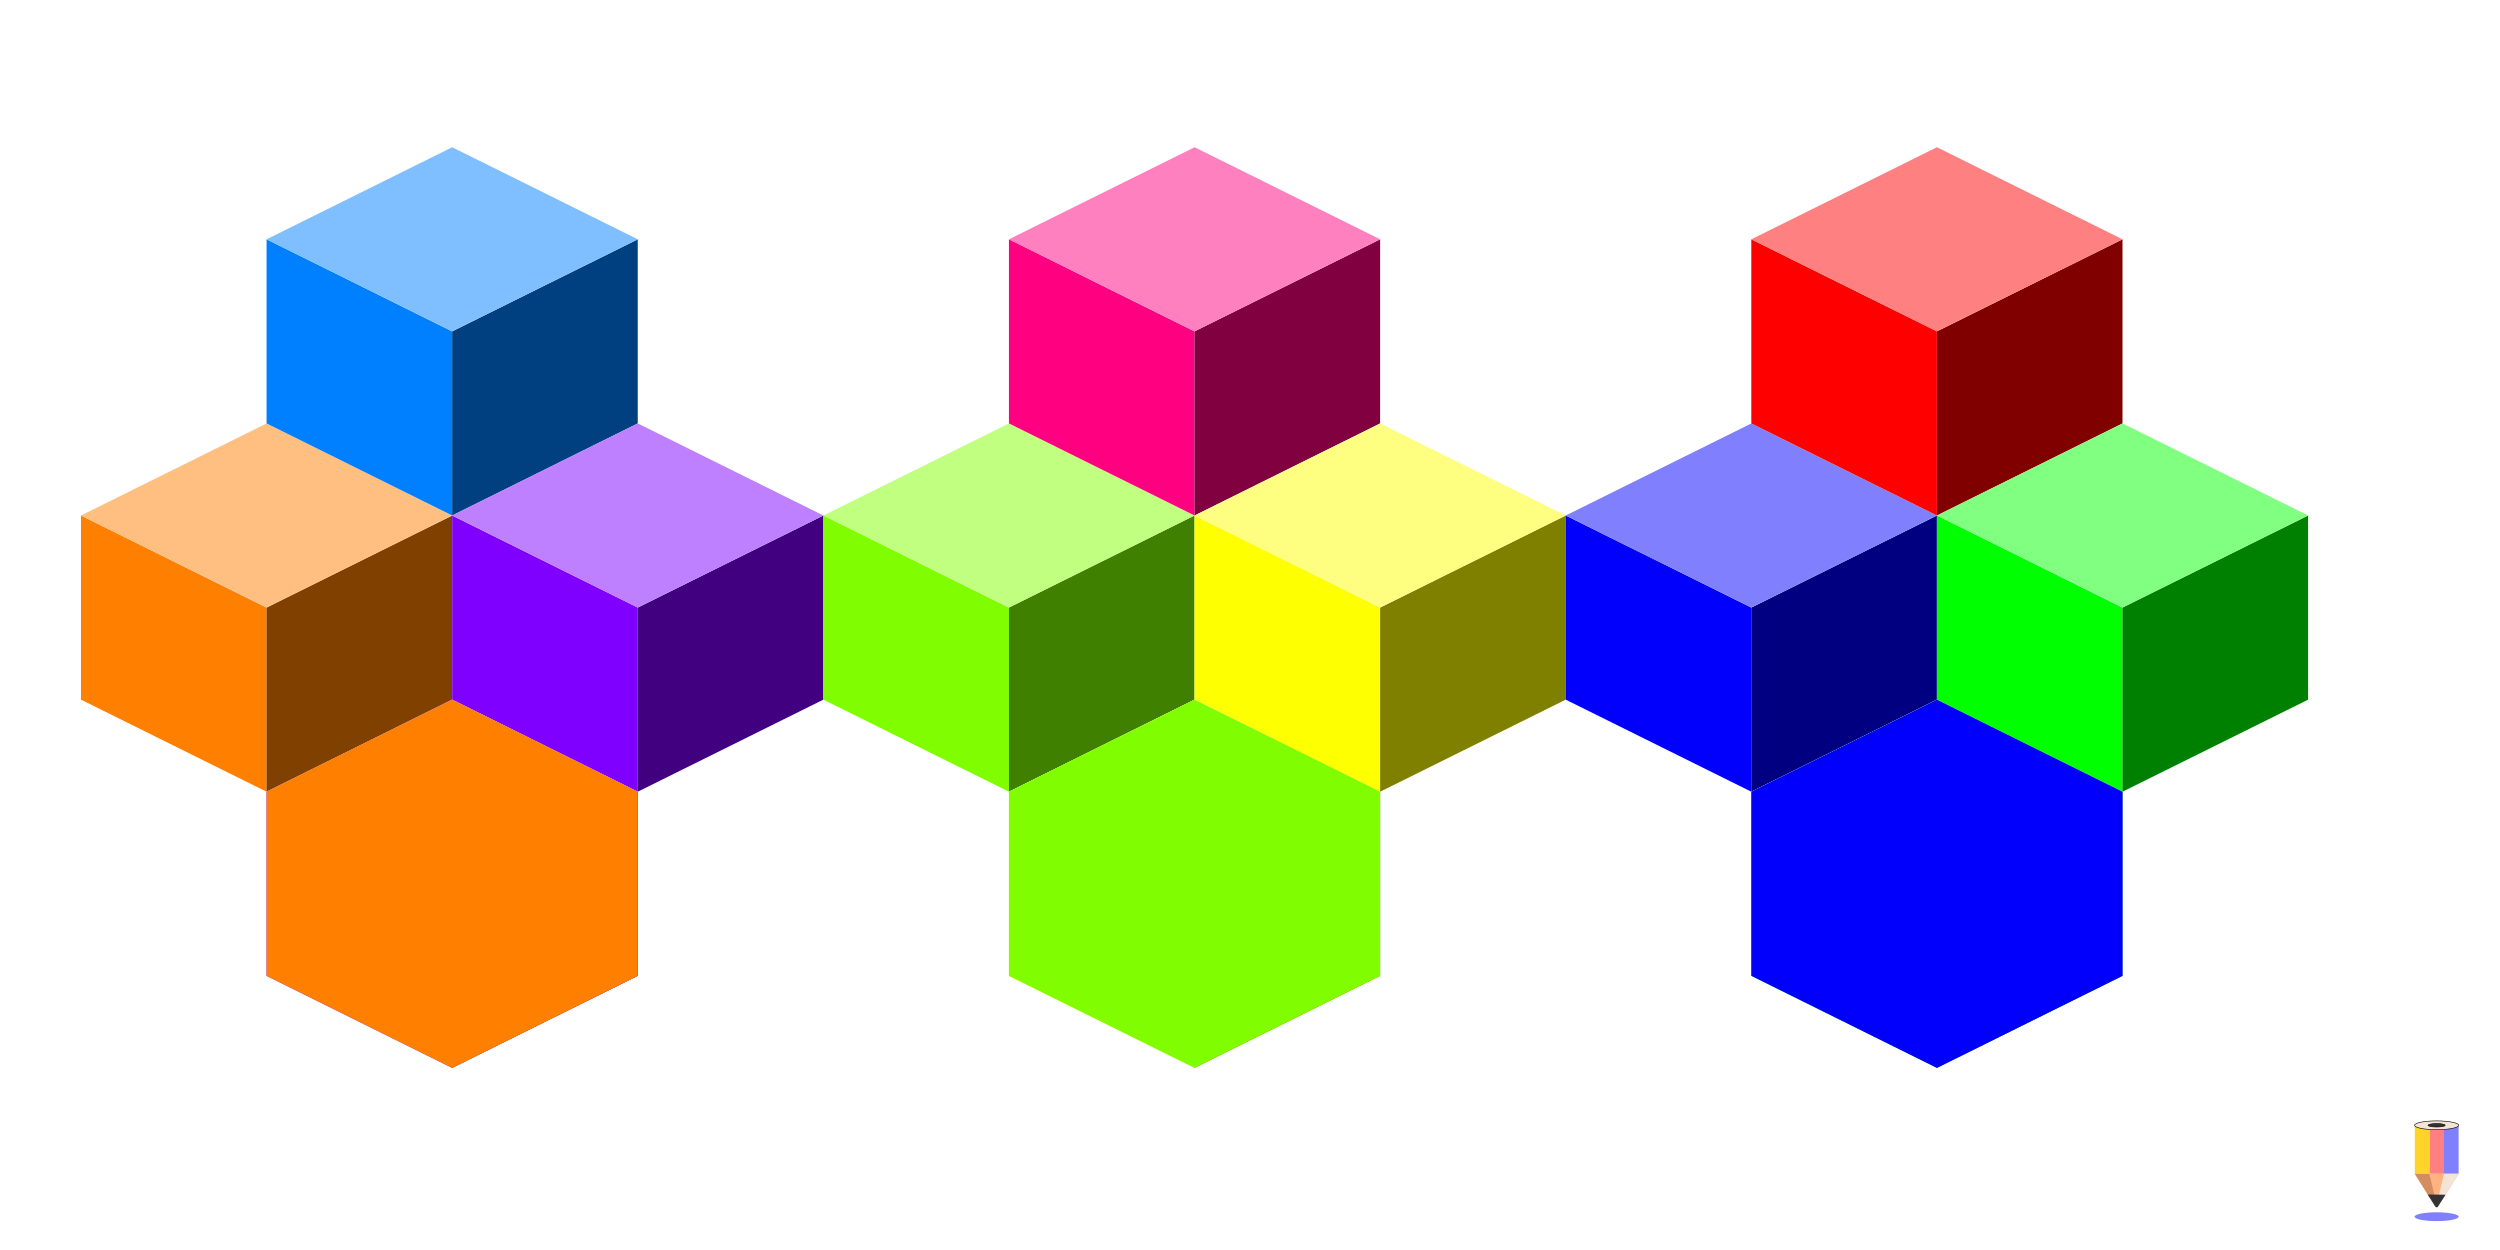 <?xml version="1.0" encoding="UTF-8" standalone="no"?>
<!-- Created with Inkscape (http://www.inkscape.org/) -->

<svg
   inkscape:version="1.1 (c68e22c387, 2021-05-23)"
   sodipodi:docname="color-harmony.svg"
   id="SVGRoot"
   version="1.1"
   viewBox="0 0 1080 540"
   height="540"
   width="1080"
   xmlns:inkscape="http://www.inkscape.org/namespaces/inkscape"
   xmlns:sodipodi="http://sodipodi.sourceforge.net/DTD/sodipodi-0.dtd"
   xmlns="http://www.w3.org/2000/svg"
   xmlns:svg="http://www.w3.org/2000/svg">
  <sodipodi:namedview
     id="namedview32418"
     pagecolor="#505050"
     bordercolor="#eeeeee"
     borderopacity="1"
     inkscape:pageshadow="0"
     inkscape:pageopacity="0"
     inkscape:pagecheckerboard="0"
     inkscape:document-units="px"
     showgrid="false"
     inkscape:zoom="0.64537037"
     inkscape:cx="1150.5022"
     inkscape:cy="306.02582"
     inkscape:current-layer="layer1"
     inkscape:snap-bbox="true"
     inkscape:bbox-paths="true"
     inkscape:object-paths="true"
     inkscape:snap-bbox-midpoints="true"
     inkscape:snap-bbox-edge-midpoints="true"
     inkscape:window-width="1920"
     inkscape:window-height="989"
     inkscape:window-x="-9"
     inkscape:window-y="-9"
     inkscape:window-maximized="1" />
  <defs
     id="defs32413">
    <filter
       style="color-interpolation-filters:sRGB;"
       inkscape:label="Greyscale"
       id="filter439502"
       x="-0.015"
       y="-0.011"
       width="1.027"
       height="1.024">
      <feColorMatrix
         values="0.21 0.72 0.072 0 0 0.21 0.72 0.072 0 0 0.21 0.72 0.072 0 0 0 0 0 1 0 "
         id="feColorMatrix439500" />
    </filter>
    <filter
       style="color-interpolation-filters:sRGB;"
       inkscape:label="Greyscale"
       id="filter439506"
       x="-0.012"
       y="-0.013"
       width="1.025"
       height="1.026">
      <feColorMatrix
         values="0.21 0.72 0.072 0 0 0.21 0.72 0.072 0 0 0.21 0.72 0.072 0 0 0 0 0 1 0 "
         id="feColorMatrix439504" />
    </filter>
    <filter
       style="color-interpolation-filters:sRGB;"
       inkscape:label="Greyscale"
       id="filter439510"
       x="-0.01"
       y="-0.017"
       width="1.023"
       height="1.029">
      <feColorMatrix
         values="0.21 0.72 0.072 0 0 0.21 0.72 0.072 0 0 0.21 0.72 0.072 0 0 0 0 0 1 0 "
         id="feColorMatrix439508" />
    </filter>
    <filter
       style="color-interpolation-filters:sRGB;"
       inkscape:label="Greyscale"
       id="filter439514"
       x="-0.01"
       y="-0.012"
       width="1.023"
       height="1.029">
      <feColorMatrix
         values="0.21 0.72 0.072 0 0 0.21 0.72 0.072 0 0 0.21 0.72 0.072 0 0 0 0 0 1 0 "
         id="feColorMatrix439512" />
    </filter>
    <filter
       style="color-interpolation-filters:sRGB;"
       inkscape:label="Greyscale"
       id="filter439518"
       x="-0.012"
       y="-0.013"
       width="1.025"
       height="1.026">
      <feColorMatrix
         values="0.21 0.72 0.072 0 0 0.21 0.72 0.072 0 0 0.21 0.72 0.072 0 0 0 0 0 1 0 "
         id="feColorMatrix439516" />
    </filter>
    <filter
       style="color-interpolation-filters:sRGB;"
       inkscape:label="Greyscale"
       id="filter439522"
       x="-0.015"
       y="-0.013"
       width="1.027"
       height="1.024">
      <feColorMatrix
         values="0.21 0.72 0.072 0 0 0.21 0.72 0.072 0 0 0.21 0.72 0.072 0 0 0 0 0 1 0 "
         id="feColorMatrix439520" />
    </filter>
    <filter
       style="color-interpolation-filters:sRGB;"
       inkscape:label="Greyscale"
       id="filter439526"
       x="-0.015"
       y="-0.013"
       width="1.029"
       height="1.023">
      <feColorMatrix
         values="0.21 0.72 0.072 0 0 0.21 0.72 0.072 0 0 0.21 0.72 0.072 0 0 0 0 0 1 0 "
         id="feColorMatrix439524" />
    </filter>
    <filter
       style="color-interpolation-filters:sRGB;"
       inkscape:label="Greyscale"
       id="filter439530"
       x="-0.013"
       y="-0.013"
       width="1.027"
       height="1.024">
      <feColorMatrix
         values="0.21 0.72 0.072 0 0 0.21 0.72 0.072 0 0 0.21 0.72 0.072 0 0 0 0 0 1 0 "
         id="feColorMatrix439528" />
    </filter>
    <filter
       style="color-interpolation-filters:sRGB;"
       inkscape:label="Greyscale"
       id="filter439534"
       x="-0.013"
       y="-0.013"
       width="1.025"
       height="1.026">
      <feColorMatrix
         values="0.21 0.72 0.072 0 0 0.21 0.72 0.072 0 0 0.21 0.72 0.072 0 0 0 0 0 1 0 "
         id="feColorMatrix439532" />
    </filter>
    <filter
       style="color-interpolation-filters:sRGB;"
       inkscape:label="Greyscale"
       id="filter439538"
       x="-0.013"
       y="-0.012"
       width="1.023"
       height="1.029">
      <feColorMatrix
         values="0.21 0.72 0.072 0 0 0.21 0.72 0.072 0 0 0.21 0.72 0.072 0 0 0 0 0 1 0 "
         id="feColorMatrix439536" />
    </filter>
    <filter
       style="color-interpolation-filters:sRGB;"
       inkscape:label="Greyscale"
       id="filter439542"
       x="-0.013"
       y="-0.016"
       width="1.023"
       height="1.029">
      <feColorMatrix
         values="0.21 0.72 0.072 0 0 0.21 0.72 0.072 0 0 0.21 0.72 0.072 0 0 0 0 0 1 0 "
         id="feColorMatrix439540" />
    </filter>
    <filter
       style="color-interpolation-filters:sRGB;"
       inkscape:label="Greyscale"
       id="filter439546"
       x="-0.013"
       y="-0.013"
       width="1.025"
       height="1.026">
      <feColorMatrix
         values="0.21 0.72 0.072 0 0 0.21 0.72 0.072 0 0 0.21 0.72 0.072 0 0 0 0 0 1 0 "
         id="feColorMatrix439544" />
    </filter>
    <filter
       style="color-interpolation-filters:sRGB;"
       inkscape:label="Greyscale"
       id="filter439550"
       x="-0.013"
       y="-0.011"
       width="1.027"
       height="1.024">
      <feColorMatrix
         values="0.21 0.72 0.072 0 0 0.21 0.72 0.072 0 0 0.21 0.72 0.072 0 0 0 0 0 1 0 "
         id="feColorMatrix439548" />
    </filter>
    <filter
       style="color-interpolation-filters:sRGB;"
       inkscape:label="Greyscale"
       id="filter439554"
       x="-0.014"
       y="-0.01"
       width="1.029"
       height="1.023">
      <feColorMatrix
         values="0.21 0.72 0.072 0 0 0.21 0.72 0.072 0 0 0.21 0.72 0.072 0 0 0 0 0 1 0 "
         id="feColorMatrix439552" />
    </filter>
    <filter
       style="color-interpolation-filters:sRGB;"
       inkscape:label="Greyscale"
       id="filter503175"
       x="-0.002"
       y="-0.013"
       width="1.004"
       height="1.026">
      <feColorMatrix
         values="0.618 0.724 -0.111 -0.322 0 0.618 0.724 -0.111 -0.322 0 0.618 0.724 -0.111 -0.322 0 0 0 0 1 0 "
         id="feColorMatrix503173" />
    </filter>
    <filter
       style="color-interpolation-filters:sRGB;"
       inkscape:label="Greyscale"
       id="filter504073"
       x="-0.014"
       y="-0.01"
       width="1.029"
       height="1.023">
      <feColorMatrix
         values="0.618 0.724 -0.111 -0.12 0 0.618 0.724 -0.111 -0.12 0 0.618 0.724 -0.111 -0.12 0 0 0 0 1 0 "
         id="feColorMatrix504071" />
    </filter>
    <filter
       style="color-interpolation-filters:sRGB;"
       inkscape:label="Greyscale"
       id="filter504077"
       x="-0.013"
       y="-0.011"
       width="1.027"
       height="1.024">
      <feColorMatrix
         values="0.618 0.724 -0.111 -0.12 0 0.618 0.724 -0.111 -0.12 0 0.618 0.724 -0.111 -0.12 0 0 0 0 1 0 "
         id="feColorMatrix504075" />
    </filter>
    <filter
       style="color-interpolation-filters:sRGB;"
       inkscape:label="Greyscale"
       id="filter504081"
       x="-0.013"
       y="-0.013"
       width="1.025"
       height="1.026">
      <feColorMatrix
         values="0.618 0.724 -0.111 -0.12 0 0.618 0.724 -0.111 -0.12 0 0.618 0.724 -0.111 -0.12 0 0 0 0 1 0 "
         id="feColorMatrix504079" />
    </filter>
    <filter
       style="color-interpolation-filters:sRGB;"
       inkscape:label="Greyscale"
       id="filter504085"
       x="-0.013"
       y="-0.016"
       width="1.023"
       height="1.029">
      <feColorMatrix
         values="0.618 0.724 -0.111 -0.12 0 0.618 0.724 -0.111 -0.12 0 0.618 0.724 -0.111 -0.12 0 0 0 0 1 0 "
         id="feColorMatrix504083" />
    </filter>
    <filter
       style="color-interpolation-filters:sRGB;"
       inkscape:label="Greyscale"
       id="filter504089"
       x="-0.013"
       y="-0.012"
       width="1.023"
       height="1.029">
      <feColorMatrix
         values="0.618 0.724 -0.111 -0.12 0 0.618 0.724 -0.111 -0.12 0 0.618 0.724 -0.111 -0.12 0 0 0 0 1 0 "
         id="feColorMatrix504087" />
    </filter>
    <filter
       style="color-interpolation-filters:sRGB;"
       inkscape:label="Greyscale"
       id="filter504093"
       x="-0.013"
       y="-0.013"
       width="1.025"
       height="1.026">
      <feColorMatrix
         values="0.618 0.724 -0.111 -0.12 0 0.618 0.724 -0.111 -0.12 0 0.618 0.724 -0.111 -0.12 0 0 0 0 1 0 "
         id="feColorMatrix504091" />
    </filter>
    <filter
       style="color-interpolation-filters:sRGB;"
       inkscape:label="Greyscale"
       id="filter504097"
       x="-0.013"
       y="-0.013"
       width="1.027"
       height="1.024">
      <feColorMatrix
         values="0.618 0.724 -0.111 -0.12 0 0.618 0.724 -0.111 -0.12 0 0.618 0.724 -0.111 -0.12 0 0 0 0 1 0 "
         id="feColorMatrix504095" />
    </filter>
    <filter
       style="color-interpolation-filters:sRGB;"
       inkscape:label="Greyscale"
       id="filter504101"
       x="-0.015"
       y="-0.013"
       width="1.029"
       height="1.023">
      <feColorMatrix
         values="0.618 0.724 -0.111 -0.12 0 0.618 0.724 -0.111 -0.12 0 0.618 0.724 -0.111 -0.12 0 0 0 0 1 0 "
         id="feColorMatrix504099" />
    </filter>
    <filter
       style="color-interpolation-filters:sRGB;"
       inkscape:label="Greyscale"
       id="filter504105"
       x="-0.015"
       y="-0.013"
       width="1.027"
       height="1.024">
      <feColorMatrix
         values="0.618 0.724 -0.111 -0.12 0 0.618 0.724 -0.111 -0.12 0 0.618 0.724 -0.111 -0.12 0 0 0 0 1 0 "
         id="feColorMatrix504103" />
    </filter>
    <filter
       style="color-interpolation-filters:sRGB;"
       inkscape:label="Greyscale"
       id="filter504109"
       x="-0.012"
       y="-0.013"
       width="1.025"
       height="1.026">
      <feColorMatrix
         values="0.618 0.724 -0.111 -0.12 0 0.618 0.724 -0.111 -0.12 0 0.618 0.724 -0.111 -0.12 0 0 0 0 1 0 "
         id="feColorMatrix504107" />
    </filter>
    <filter
       style="color-interpolation-filters:sRGB;"
       inkscape:label="Greyscale"
       id="filter504113"
       x="-0.01"
       y="-0.012"
       width="1.023"
       height="1.029">
      <feColorMatrix
         values="0.618 0.724 -0.111 -0.12 0 0.618 0.724 -0.111 -0.12 0 0.618 0.724 -0.111 -0.12 0 0 0 0 1 0 "
         id="feColorMatrix504111" />
    </filter>
    <filter
       style="color-interpolation-filters:sRGB;"
       inkscape:label="Greyscale"
       id="filter504117"
       x="-0.01"
       y="-0.017"
       width="1.023"
       height="1.029">
      <feColorMatrix
         values="0.618 0.724 -0.111 -0.12 0 0.618 0.724 -0.111 -0.12 0 0.618 0.724 -0.111 -0.12 0 0 0 0 1 0 "
         id="feColorMatrix504115" />
    </filter>
    <filter
       style="color-interpolation-filters:sRGB;"
       inkscape:label="Greyscale"
       id="filter504121"
       x="-0.012"
       y="-0.013"
       width="1.025"
       height="1.026">
      <feColorMatrix
         values="0.618 0.724 -0.111 -0.12 0 0.618 0.724 -0.111 -0.12 0 0.618 0.724 -0.111 -0.12 0 0 0 0 1 0 "
         id="feColorMatrix504119" />
    </filter>
    <filter
       style="color-interpolation-filters:sRGB;"
       inkscape:label="Greyscale"
       id="filter504125"
       x="-0.015"
       y="-0.011"
       width="1.027"
       height="1.024">
      <feColorMatrix
         values="0.618 0.724 -0.111 -0.12 0 0.618 0.724 -0.111 -0.12 0 0.618 0.724 -0.111 -0.12 0 0 0 0 1 0 "
         id="feColorMatrix504123" />
    </filter>
    <filter
       style="color-interpolation-filters:sRGB;"
       inkscape:label="Greyscale"
       id="filter504245"
       x="-0.002"
       y="-0.013"
       width="1.004"
       height="1.026">
      <feColorMatrix
         values="0.618 0.724 -0.111 -0.12 0 0.618 0.724 -0.111 -0.12 0 0.618 0.724 -0.111 -0.12 0 0 0 0 1 0 "
         id="feColorMatrix504243" />
    </filter>
    <filter
       style="color-interpolation-filters:sRGB;"
       inkscape:label="Greyscale"
       id="filter504249"
       x="-0.018"
       y="-0.018"
       width="1.035"
       height="1.035">
      <feColorMatrix
         values="0.618 0.724 -0.111 -0.12 0 0.618 0.724 -0.111 -0.12 0 0.618 0.724 -0.111 -0.12 0 0 0 0 1 0 "
         id="feColorMatrix504247" />
    </filter>
    <filter
       style="color-interpolation-filters:sRGB;"
       inkscape:label="Greyscale"
       id="filter504253"
       x="-0.018"
       y="-0.018"
       width="1.035"
       height="1.035">
      <feColorMatrix
         values="0.618 0.724 -0.111 -0.12 0 0.618 0.724 -0.111 -0.12 0 0.618 0.724 -0.111 -0.12 0 0 0 0 1 0 "
         id="feColorMatrix504251" />
    </filter>
    <filter
       style="color-interpolation-filters:sRGB;"
       inkscape:label="Greyscale"
       id="filter504257"
       x="-0.018"
       y="-0.018"
       width="1.035"
       height="1.035">
      <feColorMatrix
         values="0.618 0.724 -0.111 -0.12 0 0.618 0.724 -0.111 -0.12 0 0.618 0.724 -0.111 -0.12 0 0 0 0 1 0 "
         id="feColorMatrix504255" />
    </filter>
    <filter
       style="color-interpolation-filters:sRGB;"
       inkscape:label="Greyscale"
       id="filter504261"
       x="-0.018"
       y="-0.018"
       width="1.035"
       height="1.035">
      <feColorMatrix
         values="0.618 0.724 -0.111 -0.12 0 0.618 0.724 -0.111 -0.12 0 0.618 0.724 -0.111 -0.12 0 0 0 0 1 0 "
         id="feColorMatrix504259" />
    </filter>
    <filter
       style="color-interpolation-filters:sRGB;"
       inkscape:label="Greyscale"
       id="filter504265"
       x="-0.018"
       y="-0.018"
       width="1.035"
       height="1.035">
      <feColorMatrix
         values="0.618 0.724 -0.111 -0.12 0 0.618 0.724 -0.111 -0.12 0 0.618 0.724 -0.111 -0.12 0 0 0 0 1 0 "
         id="feColorMatrix504263" />
    </filter>
    <filter
       style="color-interpolation-filters:sRGB;"
       inkscape:label="Greyscale"
       id="filter504269"
       x="-0.018"
       y="-0.018"
       width="1.035"
       height="1.035">
      <feColorMatrix
         values="0.618 0.724 -0.111 -0.12 0 0.618 0.724 -0.111 -0.12 0 0.618 0.724 -0.111 -0.12 0 0 0 0 1 0 "
         id="feColorMatrix504267" />
    </filter>
    <filter
       style="color-interpolation-filters:sRGB;"
       inkscape:label="Greyscale"
       id="filter504273"
       x="-0.018"
       y="-0.018"
       width="1.035"
       height="1.035">
      <feColorMatrix
         values="0.618 0.724 -0.111 -0.12 0 0.618 0.724 -0.111 -0.12 0 0.618 0.724 -0.111 -0.12 0 0 0 0 1 0 "
         id="feColorMatrix504271" />
    </filter>
    <rect
       x="301.873"
       y="54.923"
       width="315.382"
       height="392.166"
       id="rect142869" />
    <rect
       x="580.67"
       y="168.234"
       width="148.462"
       height="227.982"
       id="rect128629" />
    <rect
       x="580.67"
       y="168.234"
       width="148.462"
       height="227.982"
       id="rect625543" />
    <rect
       x="580.67"
       y="168.234"
       width="148.462"
       height="227.982"
       id="rect625549" />
    <rect
       x="580.67"
       y="168.234"
       width="148.462"
       height="227.982"
       id="rect630971" />
    <rect
       x="580.67"
       y="168.234"
       width="148.462"
       height="227.982"
       id="rect637555" />
    <rect
       x="580.67"
       y="168.234"
       width="148.462"
       height="227.982"
       id="rect642415" />
    <rect
       x="580.67"
       y="168.234"
       width="148.462"
       height="227.982"
       id="rect647017" />
    <rect
       x="580.67"
       y="168.234"
       width="148.462"
       height="227.982"
       id="rect651637" />
    <rect
       x="580.67"
       y="168.234"
       width="148.462"
       height="227.982"
       id="rect656769" />
    <rect
       x="580.67"
       y="168.234"
       width="148.462"
       height="227.982"
       id="rect662965" />
    <rect
       x="580.67"
       y="168.234"
       width="148.462"
       height="227.982"
       id="rect669437" />
    <rect
       x="580.67"
       y="168.234"
       width="148.462"
       height="227.982"
       id="rect678811" />
    <rect
       x="580.67"
       y="168.234"
       width="148.462"
       height="227.982"
       id="rect689501" />
    <rect
       x="580.67"
       y="168.234"
       width="148.462"
       height="227.982"
       id="rect697375" />
    <rect
       x="580.67"
       y="168.234"
       width="148.462"
       height="227.982"
       id="rect704877" />
    <rect
       x="580.67"
       y="168.234"
       width="148.462"
       height="227.982"
       id="rect710993" />
    <rect
       x="580.67"
       y="168.234"
       width="148.462"
       height="227.982"
       id="rect745823" />
    <rect
       x="580.67"
       y="168.234"
       width="148.462"
       height="227.982"
       id="rect751192" />
    <rect
       x="580.67"
       y="168.234"
       width="148.462"
       height="227.982"
       id="rect757148" />
    <rect
       x="580.67"
       y="168.234"
       width="148.462"
       height="227.982"
       id="rect760568" />
    <rect
       x="580.67"
       y="168.234"
       width="148.462"
       height="227.982"
       id="rect764806" />
    <rect
       x="580.67"
       y="168.234"
       width="148.462"
       height="227.982"
       id="rect768602" />
    <rect
       x="580.67"
       y="168.234"
       width="148.462"
       height="227.982"
       id="rect770588" />
    <rect
       x="580.67"
       y="168.234"
       width="148.462"
       height="227.982"
       id="rect774595" />
    <rect
       x="580.67"
       y="168.234"
       width="148.462"
       height="227.982"
       id="rect783037" />
    <rect
       x="580.67"
       y="168.234"
       width="148.462"
       height="227.982"
       id="rect788527" />
    <rect
       x="580.67"
       y="168.234"
       width="148.462"
       height="227.982"
       id="rect799827" />
    <rect
       x="580.67"
       y="168.234"
       width="148.462"
       height="227.982"
       id="rect805629" />
    <rect
       x="580.67"
       y="168.234"
       width="148.462"
       height="227.982"
       id="rect811239" />
    <rect
       x="580.67"
       y="168.234"
       width="148.462"
       height="227.982"
       id="rect69704" />
    <rect
       x="580.67"
       y="168.234"
       width="148.462"
       height="227.982"
       id="rect69706" />
    <rect
       x="580.67"
       y="168.234"
       width="148.462"
       height="227.982"
       id="rect69708" />
    <rect
       x="580.67"
       y="168.234"
       width="148.462"
       height="227.982"
       id="rect69710" />
    <rect
       x="580.67"
       y="168.234"
       width="148.462"
       height="227.982"
       id="rect69712" />
    <rect
       x="580.67"
       y="168.234"
       width="148.462"
       height="227.982"
       id="rect69714" />
    <rect
       x="580.67"
       y="168.234"
       width="148.462"
       height="227.982"
       id="rect69716" />
    <rect
       x="580.67"
       y="168.234"
       width="148.462"
       height="227.982"
       id="rect69718" />
    <rect
       x="580.67"
       y="168.234"
       width="148.462"
       height="227.982"
       id="rect69720" />
    <rect
       x="580.67"
       y="168.234"
       width="148.462"
       height="227.982"
       id="rect69722" />
    <rect
       x="580.67"
       y="168.234"
       width="148.462"
       height="227.982"
       id="rect69724" />
    <rect
       x="580.67"
       y="168.234"
       width="148.462"
       height="227.982"
       id="rect69726" />
    <rect
       x="580.67"
       y="168.234"
       width="148.462"
       height="227.982"
       id="rect69728" />
    <rect
       x="580.67"
       y="168.234"
       width="148.462"
       height="227.982"
       id="rect69730" />
    <rect
       x="580.67"
       y="168.234"
       width="148.462"
       height="227.982"
       id="rect69732" />
    <rect
       x="580.67"
       y="168.234"
       width="148.462"
       height="227.982"
       id="rect69734" />
    <rect
       x="580.67"
       y="168.234"
       width="148.462"
       height="227.982"
       id="rect69736" />
    <rect
       x="580.67"
       y="168.234"
       width="148.462"
       height="227.982"
       id="rect69738" />
    <rect
       x="580.67"
       y="168.234"
       width="148.462"
       height="227.982"
       id="rect69740" />
    <rect
       x="580.67"
       y="168.234"
       width="148.462"
       height="227.982"
       id="rect69742" />
    <rect
       x="580.67"
       y="168.234"
       width="148.462"
       height="227.982"
       id="rect69744" />
    <rect
       x="580.67"
       y="168.234"
       width="148.462"
       height="227.982"
       id="rect69746" />
    <rect
       x="580.67"
       y="168.234"
       width="148.462"
       height="227.982"
       id="rect69748" />
    <rect
       x="580.67"
       y="168.234"
       width="148.462"
       height="227.982"
       id="rect69750" />
    <rect
       x="580.67"
       y="168.234"
       width="148.462"
       height="227.982"
       id="rect69752" />
    <rect
       x="580.67"
       y="168.234"
       width="148.462"
       height="227.982"
       id="rect69754" />
    <rect
       x="580.67"
       y="168.234"
       width="148.462"
       height="227.982"
       id="rect69756" />
    <rect
       x="580.67"
       y="168.234"
       width="148.462"
       height="227.982"
       id="rect69758" />
    <rect
       x="580.67"
       y="168.234"
       width="148.462"
       height="227.982"
       id="rect70246" />
    <rect
       x="580.67"
       y="168.234"
       width="148.462"
       height="227.982"
       id="rect92519" />
    <rect
       x="580.67"
       y="168.234"
       width="148.462"
       height="227.982"
       id="rect92521" />
    <rect
       x="580.67"
       y="168.234"
       width="148.462"
       height="227.982"
       id="rect139275" />
    <rect
       x="580.67"
       y="168.234"
       width="148.462"
       height="227.982"
       id="rect139277" />
    <rect
       x="580.67"
       y="168.234"
       width="148.462"
       height="227.982"
       id="rect161517" />
    <rect
       x="580.67"
       y="168.234"
       width="148.462"
       height="227.982"
       id="rect161519" />
    <rect
       x="580.67"
       y="168.234"
       width="148.462"
       height="227.982"
       id="rect564459" />
    <rect
       x="580.67"
       y="168.234"
       width="148.462"
       height="227.982"
       id="rect564461" />
    <rect
       x="580.67"
       y="168.234"
       width="148.462"
       height="227.982"
       id="rect665715" />
    <rect
       x="580.67"
       y="168.234"
       width="148.462"
       height="227.982"
       id="rect665717" />
  </defs>
  <g
     inkscape:label="Vrstva 1"
     inkscape:groupmode="layer"
     id="layer1">
    <g
       id="g400843">
      <rect
         style="fill:#8080ff;fill-opacity:1;fill-rule:evenodd;stroke-width:0.258"
         id="rect45522"
         width="6.316"
         height="20.832"
         x="-1062.127"
         y="486.245"
         inkscape:export-xdpi="96.534714"
         inkscape:export-ydpi="96.534714"
         transform="scale(-1,1)"
         inkscape:export-filename="C:\Users\dansa\Documents\Krita-Malba\ellipse45540.png" />
      <rect
         style="fill:#fe8081;fill-opacity:1;fill-rule:evenodd;stroke-width:0.258"
         id="rect45524"
         width="6.316"
         height="20.832"
         x="-1055.811"
         y="486.245"
         inkscape:export-xdpi="96.534714"
         inkscape:export-ydpi="96.534714"
         transform="scale(-1,1)"
         inkscape:export-filename="C:\Users\dansa\Documents\Krita-Malba\ellipse45540.png" />
      <rect
         style="fill:#ffd42a;fill-rule:evenodd;stroke-width:0.258"
         id="rect45526"
         width="6.316"
         height="20.832"
         x="-1049.495"
         y="486.245"
         inkscape:export-xdpi="96.534714"
         inkscape:export-ydpi="96.534714"
         transform="scale(-1,1)"
         inkscape:export-filename="C:\Users\dansa\Documents\Krita-Malba\ellipse45540.png" />
      <path
         id="path45528"
         style="fill:#ffb380;fill-rule:evenodd;stroke-width:0.258"
         d="m 1062.127,507.077 h -18.947 l 8.769,13.971 h 1.41 z"
         sodipodi:nodetypes="ccccc"
         inkscape:export-xdpi="96.534714"
         inkscape:export-ydpi="96.534714"
         inkscape:export-filename="C:\Users\dansa\Documents\Krita-Malba\ellipse45540.png" />
      <path
         id="path45530"
         style="fill:#f4e3d7;fill-rule:evenodd;stroke-width:0.258"
         d="m 1062.127,507.077 h -6.316 l -3.317,14.093 0.865,-0.122 z"
         sodipodi:nodetypes="ccccc"
         inkscape:export-xdpi="96.534714"
         inkscape:export-ydpi="96.534714"
         inkscape:export-filename="C:\Users\dansa\Documents\Krita-Malba\ellipse45540.png" />
      <path
         id="path45532"
         style="fill:#d38d5f;fill-rule:evenodd;stroke-width:0.258"
         d="m 1043.18,507.077 h 6.316 l 3.317,14.093 -0.864,-0.122 z"
         sodipodi:nodetypes="ccccc"
         inkscape:export-xdpi="96.534714"
         inkscape:export-ydpi="96.534714"
         inkscape:export-filename="C:\Users\dansa\Documents\Krita-Malba\ellipse45540.png" />
      <path
         id="path45534"
         style="fill:#333333;fill-rule:evenodd;stroke-width:0.258"
         d="m 1056.472,516.123 -7.702,-0.107 3.52,5.537 0.704,-0.013 z"
         sodipodi:nodetypes="ccccc"
         inkscape:export-xdpi="96.534714"
         inkscape:export-ydpi="96.534714"
         inkscape:export-filename="C:\Users\dansa\Documents\Krita-Malba\ellipse45540.png" />
      <ellipse
         style="fill:#8080ff;fill-opacity:1;fill-rule:evenodd;stroke-width:0.258"
         id="ellipse45536"
         cx="-1052.621"
         cy="525.614"
         rx="9.517"
         ry="1.903"
         inkscape:export-xdpi="96.534714"
         inkscape:export-ydpi="96.534714"
         transform="scale(-1,1)"
         inkscape:export-filename="C:\Users\dansa\Documents\Krita-Malba\ellipse45540.png" />
      <ellipse
         style="fill:#f4e3d7;fill-opacity:1;fill-rule:evenodd;stroke-width:0.258;stroke:#000000"
         id="ellipse45538"
         cx="-1052.621"
         cy="486.127"
         rx="9.517"
         ry="1.903"
         inkscape:export-xdpi="96.534714"
         inkscape:export-ydpi="96.534714"
         transform="scale(-1,1)"
         inkscape:export-filename="C:\Users\dansa\Documents\Krita-Malba\ellipse45540.png" />
      <ellipse
         style="fill:#333333;fill-opacity:1;fill-rule:evenodd;stroke-width:0.258;stroke:#000000"
         id="ellipse45540"
         cx="-1052.621"
         cy="486.127"
         rx="3.7"
         ry="0.74"
         inkscape:export-xdpi="96.534714"
         inkscape:export-ydpi="96.534714"
         transform="scale(-1,1)"
         inkscape:export-filename="C:\Users\dansa\Documents\Krita-Malba\ellipse45540.png" />
    </g>
    <path
       style="fill:#ff8000;stroke:none;stroke-width:1px;stroke-linecap:butt;stroke-linejoin:miter;stroke-opacity:1;fill-opacity:1"
       d="m 34.981,222.698 -10e-5,79.547 80.176,39.773 v -79.547 z"
       id="path558" />
    <path
       style="fill:#804000;stroke:none;stroke-width:1px;stroke-linecap:butt;stroke-linejoin:miter;stroke-opacity:1;fill-opacity:1"
       d="m 115.157,262.472 80.176,-39.773 3e-5,79.547 -80.176,39.773 z"
       id="path560" />
    <path
       style="fill:#ffbf80;stroke:none;stroke-width:1px;stroke-linecap:butt;stroke-linejoin:miter;stroke-opacity:1;fill-opacity:1"
       d="m 34.981,222.698 80.176,39.773 80.176,-39.773 -80.176,-39.773 z"
       id="path562" />
    <path
       style="fill:#0080ff;stroke:none;stroke-width:1px;stroke-linecap:butt;stroke-linejoin:miter;stroke-opacity:1;fill-opacity:1"
       d="m 115.157,103.379 v 79.547 l 80.176,39.773 v -79.547 z"
       id="path662" />
    <path
       style="fill:#004080;stroke:none;stroke-width:1px;stroke-linecap:butt;stroke-linejoin:miter;stroke-opacity:1;fill-opacity:1"
       d="m 195.333,143.152 80.176,-39.773 3e-5,79.547 -80.176,39.773 z"
       id="path664" />
    <path
       style="fill:#80bfff;stroke:none;stroke-width:1px;stroke-linecap:butt;stroke-linejoin:miter;stroke-opacity:1;fill-opacity:1"
       d="m 115.157,103.379 80.176,39.773 80.176,-39.773 -80.176,-39.773 z"
       id="path666" />
    <path
       style="fill:#8000ff;stroke:none;stroke-width:1px;stroke-linecap:butt;stroke-linejoin:miter;stroke-opacity:1;fill-opacity:1"
       d="m 195.333,222.698 -4e-5,79.547 80.176,39.773 v -79.547 z"
       id="path668" />
    <path
       style="fill:#400080;stroke:none;stroke-width:1px;stroke-linecap:butt;stroke-linejoin:miter;stroke-opacity:1;fill-opacity:1"
       d="m 275.509,262.472 80.176,-39.773 4e-5,79.547 -80.176,39.773 z"
       id="path670" />
    <path
       style="fill:#bf80ff;stroke:none;stroke-width:1px;stroke-linecap:butt;stroke-linejoin:miter;stroke-opacity:1;fill-opacity:1"
       d="m 195.333,222.698 80.176,39.773 80.176,-39.773 -80.176,-39.773 z"
       id="path672" />
    <path
       style="fill:#80fe00;stroke:none;stroke-width:1px;stroke-linecap:butt;stroke-linejoin:miter;stroke-opacity:1;fill-opacity:1"
       d="m 355.684,222.698 -4e-5,79.547 80.176,39.773 v -79.547 z"
       id="path674" />
    <path
       style="fill:#408000;stroke:none;stroke-width:1px;stroke-linecap:butt;stroke-linejoin:miter;stroke-opacity:1;fill-opacity:1"
       d="m 435.86,262.472 80.176,-39.773 3e-5,79.547 -80.176,39.773 z"
       id="path676" />
    <path
       style="fill:#c0ff80;stroke:none;stroke-width:1px;stroke-linecap:butt;stroke-linejoin:miter;stroke-opacity:1;fill-opacity:1"
       d="m 355.684,222.698 80.176,39.773 80.176,-39.773 -80.176,-39.773 z"
       id="path678" />
    <path
       style="fill:#ff0080;stroke:none;stroke-width:1px;stroke-linecap:butt;stroke-linejoin:miter;stroke-opacity:1;fill-opacity:1"
       d="m 435.86,103.379 -4e-5,79.547 80.176,39.773 v -79.547 z"
       id="path680" />
    <path
       style="fill:#800040;stroke:none;stroke-width:1px;stroke-linecap:butt;stroke-linejoin:miter;stroke-opacity:1;fill-opacity:1"
       d="m 516.036,143.152 80.176,-39.773 4e-5,79.547 -80.176,39.773 z"
       id="path682" />
    <path
       style="fill:#ff80bf;stroke:none;stroke-width:1px;stroke-linecap:butt;stroke-linejoin:miter;stroke-opacity:1;fill-opacity:1"
       d="m 435.86,103.379 80.176,39.773 80.176,-39.773 -80.176,-39.773 z"
       id="path684" />
    <path
       style="fill:#feff01;stroke:none;stroke-width:1px;stroke-linecap:butt;stroke-linejoin:miter;stroke-opacity:1;fill-opacity:1"
       d="m 516.036,222.698 -4e-5,79.547 80.176,39.773 v -79.547 z"
       id="path686" />
    <path
       style="fill:#7f8000;stroke:none;stroke-width:1px;stroke-linecap:butt;stroke-linejoin:miter;stroke-opacity:1;fill-opacity:1"
       d="m 596.212,262.472 80.176,-39.773 3e-5,79.547 -80.176,39.773 z"
       id="path688" />
    <path
       style="fill:#feff80;stroke:none;stroke-width:1px;stroke-linecap:butt;stroke-linejoin:miter;stroke-opacity:1;fill-opacity:1"
       d="m 516.036,222.698 80.176,39.773 80.176,-39.773 -80.176,-39.773 z"
       id="path690" />
    <path
       style="fill:#0100fd;fill-opacity:1;stroke:none;stroke-width:1px;stroke-linecap:butt;stroke-linejoin:miter;stroke-opacity:1"
       d="m 676.388,222.698 -4e-5,79.547 80.176,39.773 v -79.547 z"
       id="path1209006" />
    <path
       style="fill:#000080;fill-opacity:1;stroke:none;stroke-width:1px;stroke-linecap:butt;stroke-linejoin:miter;stroke-opacity:1"
       d="m 756.563,262.472 80.176,-39.773 3e-5,79.547 -80.176,39.773 z"
       id="path1209008" />
    <path
       style="fill:#8080ff;fill-opacity:1;stroke:none;stroke-width:1px;stroke-linecap:butt;stroke-linejoin:miter;stroke-opacity:1"
       d="m 676.388,222.698 80.176,39.773 80.176,-39.773 -80.176,-39.773 z"
       id="path1209010" />
    <path
       style="fill:#ff0000;fill-opacity:1;stroke:none;stroke-width:1px;stroke-linecap:butt;stroke-linejoin:miter;stroke-opacity:1"
       d="m 756.563,103.379 -4e-5,79.547 80.176,39.773 v -79.547 z"
       id="path1209012" />
    <path
       style="fill:#800000;fill-opacity:1;stroke:none;stroke-width:1px;stroke-linecap:butt;stroke-linejoin:miter;stroke-opacity:1"
       d="m 836.739,143.152 80.176,-39.773 4e-5,79.547 -80.176,39.773 z"
       id="path1209014" />
    <path
       style="fill:#ff8080;fill-opacity:1;stroke:none;stroke-width:1px;stroke-linecap:butt;stroke-linejoin:miter;stroke-opacity:1"
       d="m 756.563,103.379 80.176,39.773 80.176,-39.773 -80.176,-39.773 z"
       id="path1209016" />
    <path
       style="fill:#00ff01;fill-opacity:1;stroke:none;stroke-width:1px;stroke-linecap:butt;stroke-linejoin:miter;stroke-opacity:1"
       d="m 836.739,222.698 -4e-5,79.547 80.176,39.773 v -79.547 z"
       id="path1209018" />
    <path
       style="fill:#008000;fill-opacity:1;stroke:none;stroke-width:1px;stroke-linecap:butt;stroke-linejoin:miter;stroke-opacity:1"
       d="m 916.915,262.472 80.176,-39.773 3e-5,79.547 -80.176,39.773 z"
       id="path1209020" />
    <path
       style="fill:#80ff80;fill-opacity:1;stroke:none;stroke-width:1px;stroke-linecap:butt;stroke-linejoin:miter;stroke-opacity:1"
       d="m 836.739,222.698 80.176,39.773 80.176,-39.773 -80.176,-39.773 z"
       id="path1209022" />
    <path
       style="fill:#00ff01;fill-opacity:1;stroke:none;stroke-width:1px;stroke-linecap:butt;stroke-linejoin:miter;stroke-opacity:1"
       d="m 756.564,342.018 -4e-5,79.547 80.176,39.773 v -79.547 z"
       id="path145079" />
    <path
       style="fill:#008000;fill-opacity:1;stroke:none;stroke-width:1px;stroke-linecap:butt;stroke-linejoin:miter;stroke-opacity:1"
       d="m 836.739,381.792 80.176,-39.773 3e-5,79.547 -80.176,39.773 z"
       id="path145081" />
    <path
       style="fill:#80ff80;fill-opacity:1;stroke:none;stroke-width:1px;stroke-linecap:butt;stroke-linejoin:miter;stroke-opacity:1"
       d="m 756.564,342.018 80.176,39.773 80.176,-39.773 -80.176,-39.773 z"
       id="path145083" />
    <path
       style="mix-blend-mode:color;fill:#0100fd;fill-opacity:1;stroke:none;stroke-width:1px;stroke-linecap:butt;stroke-linejoin:miter;stroke-opacity:1"
       d="m 756.563,342.018 -10e-5,79.547 80.176,39.773 80.176,-39.773 -3e-5,-79.547 -80.176,-39.773 -80.176,39.773"
       id="path124198" />
    <path
       style="fill:#feff01;fill-opacity:1;stroke:none;stroke-width:1px;stroke-linecap:butt;stroke-linejoin:miter;stroke-opacity:1"
       d="m 435.86,342.018 -4e-5,79.547 80.176,39.773 v -79.547 z"
       id="path153474" />
    <path
       style="fill:#7f8000;fill-opacity:1;stroke:none;stroke-width:1px;stroke-linecap:butt;stroke-linejoin:miter;stroke-opacity:1"
       d="m 516.036,381.792 80.176,-39.773 3e-5,79.547 -80.176,39.773 z"
       id="path153476" />
    <path
       style="fill:#feff80;fill-opacity:1;stroke:none;stroke-width:1px;stroke-linecap:butt;stroke-linejoin:miter;stroke-opacity:1"
       d="m 435.86,342.018 80.176,39.773 80.176,-39.773 -80.176,-39.773 z"
       id="path153478" />
    <path
       style="mix-blend-mode:color;fill:#80fe00;fill-opacity:1;stroke:none;stroke-width:1px;stroke-linecap:butt;stroke-linejoin:miter;stroke-opacity:1"
       d="m 435.86,342.018 -10e-5,79.547 80.176,39.773 80.176,-39.773 -3e-5,-79.547 -80.176,-39.773 -80.176,39.773"
       id="path144989" />
    <path
       style="fill:#8000ff;fill-opacity:1;stroke:none;stroke-width:1px;stroke-linecap:butt;stroke-linejoin:miter;stroke-opacity:1"
       d="m 115.157,342.018 -4e-5,79.547 80.176,39.773 v -79.547 z"
       id="path164016" />
    <path
       style="fill:#400080;fill-opacity:1;stroke:none;stroke-width:1px;stroke-linecap:butt;stroke-linejoin:miter;stroke-opacity:1"
       d="m 195.333,381.792 80.176,-39.773 4e-5,79.547 -80.176,39.773 z"
       id="path164018" />
    <path
       style="fill:#bf80ff;fill-opacity:1;stroke:none;stroke-width:1px;stroke-linecap:butt;stroke-linejoin:miter;stroke-opacity:1"
       d="m 115.157,342.018 80.176,39.773 80.176,-39.773 -80.176,-39.773 z"
       id="path164020" />
    <path
       style="mix-blend-mode:color;fill:#ff8000;fill-opacity:1;stroke:none;stroke-width:1px;stroke-linecap:butt;stroke-linejoin:miter;stroke-opacity:1"
       d="m 115.157,342.018 -1e-4,79.547 80.176,39.773 80.176,-39.773 -3e-5,-79.547 -80.176,-39.773 -80.176,39.773"
       id="path164022" />
  </g>
</svg>
